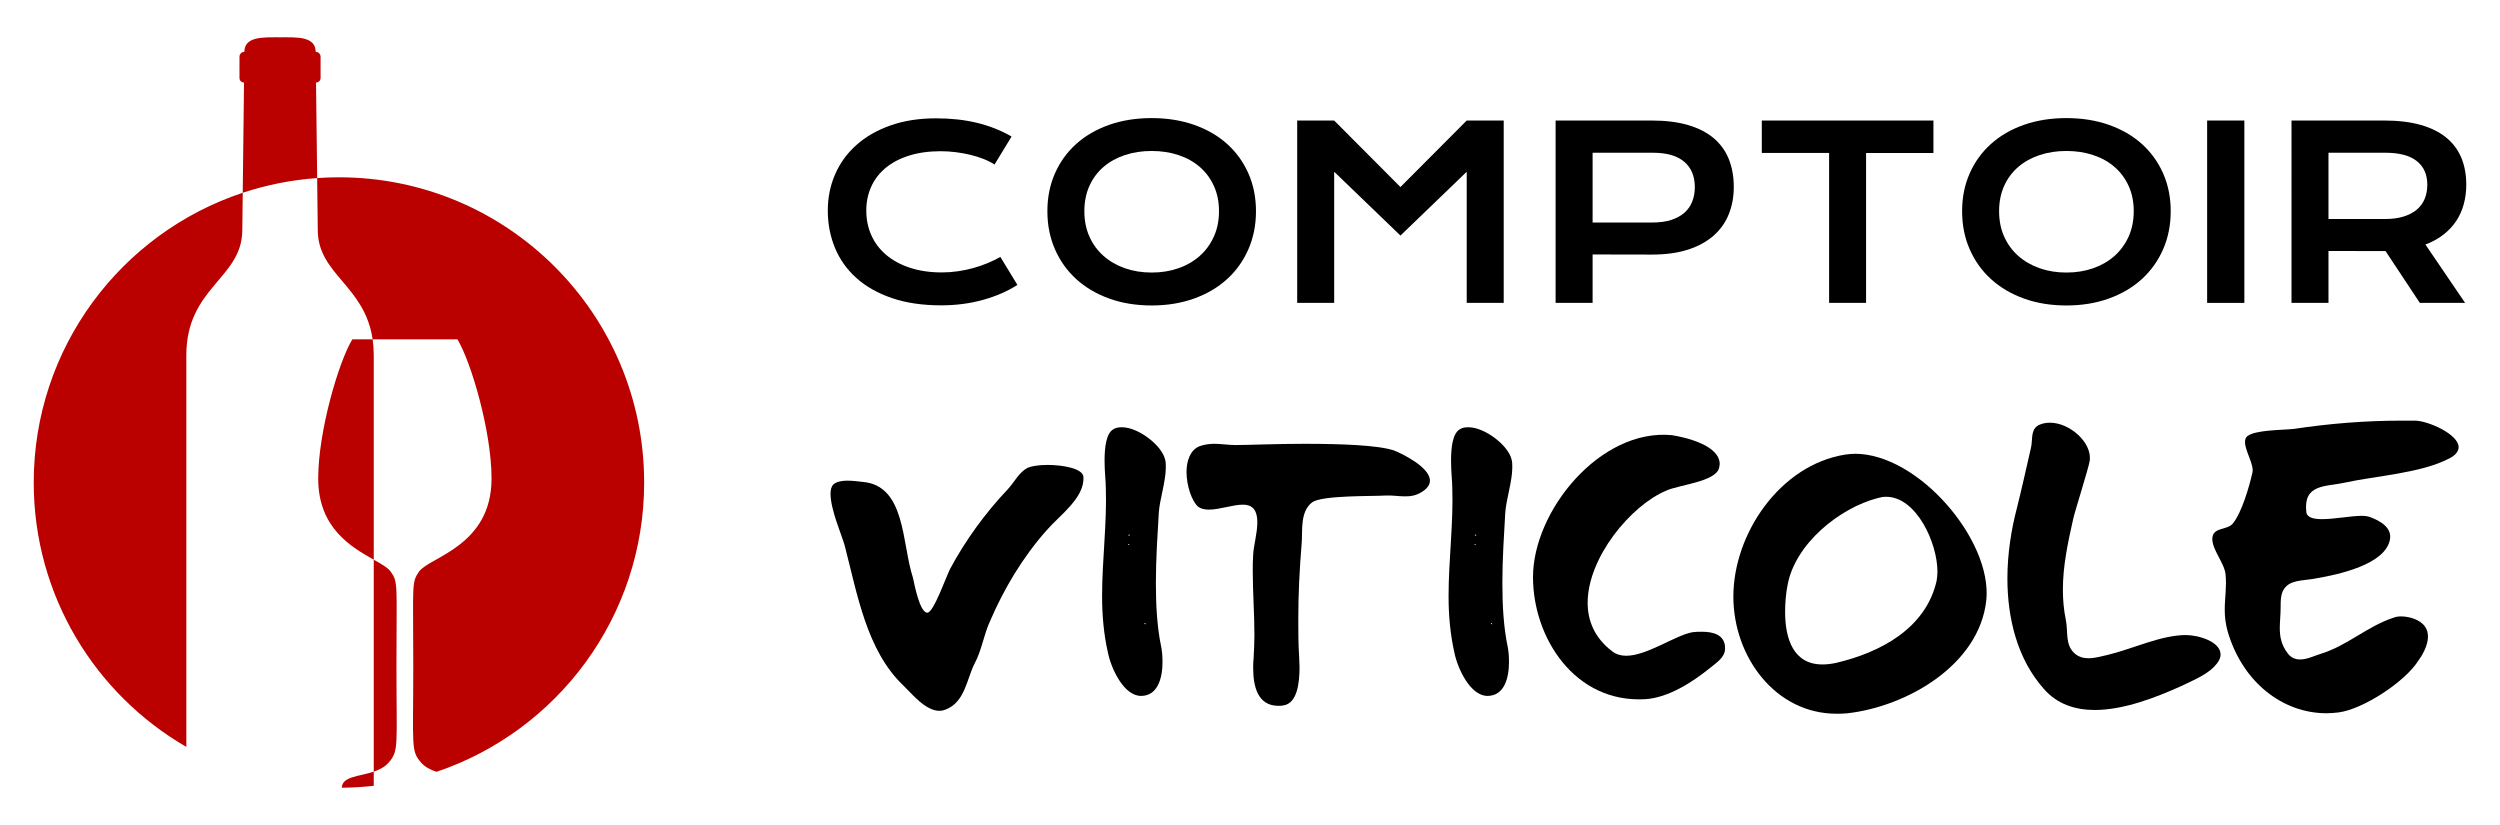 <?xml version="1.0" encoding="utf-8"?>
<!-- Generator: Adobe Illustrator 16.0.0, SVG Export Plug-In . SVG Version: 6.00 Build 0)  -->
<!DOCTYPE svg PUBLIC "-//W3C//DTD SVG 1.1//EN" "http://www.w3.org/Graphics/SVG/1.1/DTD/svg11.dtd">
<svg version="1.1" id="Calque_1" xmlns="http://www.w3.org/2000/svg" xmlns:xlink="http://www.w3.org/1999/xlink" x="0px" y="0px"
	 width="199.975px" height="65.992px" viewBox="0 0 199.975 65.992" enable-background="new 0 0 199.975 65.992"
	 xml:space="preserve">
<path fill="#BB0000" d="M19.417,15.42c-0.012,0.948-0.023,1.941-0.036,3.029c-0.043,3.843-4.476,4.531-4.476,9.974v31.32
	c-7.298-4.22-12.207-12.11-12.207-21.146C2.698,27.802,9.702,18.644,19.417,15.42z M31.102,60.984
	c0.815-0.944,0.61-1.285,0.61-7.728c0-6.535,0.156-6.658-0.458-7.53c-0.22-0.311-0.728-0.6-1.358-0.957v16.954
	C30.355,61.569,30.788,61.349,31.102,60.984z M27.111,14.182c-0.586,0-1.166,0.021-1.741,0.062c0.015,1.301,0.031,2.659,0.049,4.206
	c0.038,3.519,3.759,4.393,4.387,8.693h6.782c1.098,1.801,2.731,7.375,2.731,11.134c0,5.421-4.972,6.271-5.802,7.449
	c-0.613,0.872-0.459,0.995-0.459,7.53c0,6.442-0.205,6.783,0.612,7.728c0.323,0.376,0.772,0.597,1.248,0.753
	c9.656-3.257,16.608-12.386,16.608-23.14C51.526,25.113,40.596,14.182,27.111,14.182z M25.643,6.24V4.536
	c0-0.215-0.174-0.39-0.39-0.39c-0.014-1.261-1.534-1.162-2.853-1.162c-1.35,0-2.839-0.086-2.854,1.162
	c-0.215,0-0.39,0.175-0.39,0.39V6.24c0,0.201,0.162,0.363,0.363,0.363c-0.038,3.384-0.068,5.87-0.103,8.817
	c1.892-0.628,3.888-1.031,5.954-1.176c-0.03-2.46-0.058-4.714-0.091-7.641C25.48,6.603,25.643,6.441,25.643,6.24z M25.453,38.277
	c0,3.987,2.691,5.502,4.443,6.492V28.424c0-0.459-0.031-0.884-0.089-1.281h-1.623C27.086,28.944,25.453,34.519,25.453,38.277z
	 M27.344,63.01c0.861-0.007,1.713-0.06,2.552-0.154v-1.132C28.717,62.121,27.361,62.102,27.344,63.01z"/>
<g>
	<path d="M66.215,16.846c0-1.039,0.196-2.008,0.588-2.907c0.392-0.899,0.959-1.68,1.703-2.342c0.743-0.663,1.652-1.184,2.725-1.563
		s2.288-0.569,3.645-0.569c1.188,0,2.279,0.12,3.271,0.359c0.993,0.24,1.915,0.605,2.768,1.097l-1.363,2.24
		c-0.255-0.168-0.549-0.317-0.882-0.448c-0.333-0.131-0.688-0.241-1.064-0.332c-0.376-0.09-0.766-0.16-1.167-0.21
		c-0.401-0.05-0.798-0.075-1.19-0.075c-0.946,0-1.789,0.117-2.529,0.35c-0.741,0.233-1.364,0.56-1.872,0.98
		c-0.507,0.42-0.893,0.921-1.157,1.502c-0.264,0.582-0.396,1.221-0.396,1.918c0,0.722,0.137,1.384,0.411,1.988
		s0.67,1.125,1.19,1.563c0.52,0.438,1.154,0.781,1.904,1.026c0.75,0.246,1.598,0.369,2.543,0.369c0.429,0,0.855-0.031,1.278-0.093
		c0.423-0.062,0.832-0.147,1.228-0.256c0.395-0.109,0.776-0.24,1.143-0.392s0.709-0.319,1.027-0.5l1.362,2.24
		c-0.796,0.51-1.717,0.91-2.762,1.2c-1.045,0.289-2.156,0.434-3.332,0.434c-1.5,0-2.815-0.194-3.948-0.583s-2.078-0.924-2.837-1.605
		c-0.759-0.681-1.33-1.484-1.712-2.408S66.215,17.91,66.215,16.846z"/>
	<path d="M83.78,16.893c0-1.102,0.202-2.109,0.606-3.024s0.972-1.7,1.703-2.356c0.731-0.657,1.608-1.165,2.632-1.526
		c1.023-0.36,2.157-0.541,3.401-0.541c1.238,0,2.371,0.181,3.397,0.541c1.026,0.361,1.905,0.87,2.637,1.526
		c0.73,0.656,1.298,1.442,1.703,2.356c0.404,0.915,0.607,1.922,0.607,3.024c0,1.107-0.203,2.123-0.607,3.047
		c-0.404,0.924-0.973,1.719-1.703,2.385c-0.731,0.666-1.61,1.184-2.637,1.554c-1.027,0.37-2.159,0.556-3.397,0.556
		c-1.244,0-2.378-0.186-3.401-0.556c-1.024-0.37-1.901-0.888-2.632-1.554c-0.731-0.666-1.299-1.461-1.703-2.385
		S83.78,18,83.78,16.893z M86.738,16.893c0,0.753,0.135,1.431,0.406,2.034c0.271,0.604,0.647,1.119,1.129,1.545
		c0.482,0.426,1.051,0.754,1.708,0.984c0.656,0.23,1.37,0.345,2.142,0.345s1.486-0.115,2.142-0.345
		c0.656-0.23,1.224-0.558,1.703-0.984s0.855-0.941,1.129-1.545c0.274-0.603,0.411-1.281,0.411-2.034s-0.137-1.428-0.411-2.025
		s-0.65-1.103-1.129-1.517c-0.479-0.414-1.047-0.729-1.703-0.947s-1.371-0.327-2.142-0.327s-1.485,0.109-2.142,0.327
		c-0.657,0.218-1.226,0.534-1.708,0.947c-0.482,0.414-0.858,0.919-1.129,1.517C86.874,15.464,86.738,16.14,86.738,16.893z"/>
	<path d="M103.762,9.641h2.959l5.301,5.32l5.301-5.32h2.959v14.587h-2.959v-10.49l-5.301,5.105l-5.301-5.105v10.49h-2.959V9.641z"/>
	<path d="M124.434,9.641h7.689c1.121,0,2.092,0.122,2.912,0.364c0.822,0.243,1.504,0.592,2.045,1.05s0.943,1.016,1.209,1.675
		c0.264,0.66,0.396,1.403,0.396,2.23c0,0.778-0.131,1.497-0.393,2.156c-0.262,0.66-0.66,1.23-1.199,1.713
		c-0.539,0.482-1.219,0.858-2.039,1.129c-0.822,0.271-1.793,0.406-2.912,0.406l-4.75-0.009v3.873h-2.959V9.641z M132.199,17.798
		c0.559,0,1.049-0.067,1.469-0.201s0.771-0.324,1.055-0.569s0.496-0.544,0.635-0.896c0.141-0.352,0.211-0.742,0.211-1.171
		c0-0.865-0.281-1.538-0.846-2.021c-0.563-0.482-1.404-0.723-2.523-0.723h-4.807v5.581H132.199z"/>
	<path d="M146.311,12.235h-5.385V9.641h13.729v2.595h-5.387v11.993h-2.957V12.235z"/>
	<path d="M156.949,16.893c0-1.102,0.201-2.109,0.607-3.024c0.404-0.915,0.971-1.7,1.703-2.356c0.73-0.657,1.607-1.165,2.631-1.526
		c1.023-0.36,2.158-0.541,3.402-0.541c1.238,0,2.371,0.181,3.396,0.541c1.027,0.361,1.906,0.87,2.637,1.526
		c0.73,0.656,1.299,1.442,1.703,2.356s0.607,1.922,0.607,3.024c0,1.107-0.203,2.123-0.607,3.047s-0.973,1.719-1.703,2.385
		c-0.73,0.666-1.609,1.184-2.637,1.554c-1.025,0.37-2.158,0.556-3.396,0.556c-1.244,0-2.379-0.186-3.402-0.556
		s-1.9-0.888-2.631-1.554c-0.732-0.666-1.299-1.461-1.703-2.385C157.15,19.016,156.949,18,156.949,16.893z M159.908,16.893
		c0,0.753,0.135,1.431,0.406,2.034c0.27,0.604,0.646,1.119,1.129,1.545s1.051,0.754,1.707,0.984c0.656,0.23,1.371,0.345,2.143,0.345
		s1.484-0.115,2.143-0.345c0.656-0.23,1.223-0.558,1.703-0.984c0.479-0.426,0.855-0.941,1.129-1.545
		c0.273-0.603,0.41-1.281,0.41-2.034s-0.137-1.428-0.41-2.025s-0.65-1.103-1.129-1.517c-0.48-0.414-1.047-0.729-1.703-0.947
		c-0.658-0.218-1.371-0.327-2.143-0.327s-1.486,0.109-2.143,0.327s-1.225,0.534-1.707,0.947c-0.482,0.414-0.859,0.919-1.129,1.517
		C160.043,15.464,159.908,16.14,159.908,16.893z"/>
	<path d="M176.549,9.641h2.977v14.587h-2.977V9.641z"/>
	<path d="M183.297,9.641h7.418c1.121,0,2.092,0.117,2.912,0.35c0.822,0.233,1.504,0.571,2.045,1.013s0.943,0.98,1.209,1.614
		c0.264,0.635,0.396,1.354,0.396,2.156c0,0.541-0.066,1.056-0.197,1.544c-0.131,0.489-0.33,0.938-0.602,1.349
		c-0.27,0.411-0.611,0.776-1.021,1.097s-0.893,0.586-1.447,0.798l3.174,4.667h-3.621l-2.744-4.144h-0.084l-4.48-0.009v4.153h-2.957
		V9.641z M190.791,17.518c0.559,0,1.049-0.065,1.469-0.196c0.42-0.131,0.771-0.314,1.055-0.551c0.283-0.236,0.494-0.524,0.635-0.863
		c0.141-0.339,0.211-0.717,0.211-1.134c0-0.815-0.281-1.445-0.84-1.89c-0.561-0.445-1.404-0.667-2.529-0.667h-4.537v5.301H190.791z"
		/>
</g>
<g>
	<path d="M72.262,54.838c-2.947-2.814-3.675-7.284-4.702-11.225c-0.199-0.729-1.126-2.848-1.126-4.105
		c0-0.331,0.066-0.596,0.232-0.762c0.265-0.231,0.695-0.298,1.126-0.298c0.43,0,0.894,0.066,1.225,0.1
		c3.443,0.298,3.112,4.934,4.006,7.648c0.099,0.431,0.53,2.814,1.159,2.814c0.497,0,1.523-2.947,1.821-3.51
		c1.225-2.285,2.814-4.47,4.603-6.357c0.53-0.563,0.894-1.357,1.589-1.722c0.298-0.133,0.894-0.232,1.589-0.232
		c1.292,0,2.848,0.299,2.881,0.961c0.099,1.688-1.92,3.079-2.947,4.271c-1.887,2.119-3.41,4.668-4.503,7.218
		c-0.53,1.126-0.662,2.318-1.258,3.443c-0.629,1.226-0.762,3.08-2.318,3.676c-0.166,0.066-0.331,0.1-0.497,0.1
		C74.017,56.858,72.924,55.468,72.262,54.838z"/>
	<path d="M88.62,52.189c-0.331-1.457-0.464-2.98-0.464-4.503c0-2.881,0.397-5.861,0.298-8.676c0-0.463-0.1-1.291-0.1-2.152
		c0-1.093,0.133-2.185,0.695-2.516c0.199-0.133,0.431-0.166,0.695-0.166c1.325,0,3.179,1.457,3.444,2.55
		c0.066,0.198,0.066,0.43,0.066,0.662c0,1.126-0.497,2.583-0.563,3.643c-0.1,1.722-0.232,3.675-0.232,5.596
		c0,1.821,0.099,3.576,0.431,5.132c0.066,0.331,0.099,0.762,0.099,1.192c0,1.258-0.364,2.715-1.722,2.715
		C89.911,55.666,88.885,53.514,88.62,52.189z M90.275,43.514l-0.066,0.066C90.309,43.613,90.408,43.514,90.275,43.514z
		 M90.309,42.753l-0.066,0.065C90.342,42.885,90.441,42.786,90.309,42.753z M91.667,49.938L91.6,49.839
		C91.468,49.839,91.567,49.938,91.667,49.938z"/>
	<path d="M100.242,53.447c0-0.265,0-0.529,0.033-0.794c0.033-0.63,0.066-1.226,0.066-1.854c0-1.688-0.133-3.41-0.133-5.133
		c0-0.43,0-0.86,0.033-1.291c0.033-0.729,0.332-1.722,0.332-2.583c0-1.125-0.498-1.424-1.16-1.424c-0.795,0-1.854,0.397-2.715,0.397
		c-0.331,0-0.662-0.066-0.894-0.265c-0.463-0.431-0.894-1.622-0.894-2.748c0-0.895,0.298-1.755,1.026-2.053
		c0.364-0.133,0.762-0.199,1.192-0.199c0.563,0,1.159,0.1,1.689,0.1c0.993,0,3.21-0.1,5.529-0.1c2.848,0,5.861,0.1,7.152,0.53
		c0.596,0.231,2.881,1.324,2.881,2.417c0,0.298-0.166,0.596-0.629,0.894s-0.895,0.364-1.357,0.364c-0.529,0-1.061-0.099-1.59-0.066
		c-0.994,0.066-5-0.032-5.828,0.53c-1.025,0.762-0.762,2.351-0.859,3.344c-0.166,2.021-0.266,4.007-0.266,5.994
		c0,0.993,0,1.986,0.066,2.979c0,0.231,0.033,0.53,0.033,0.895c0,1.191-0.166,2.88-1.291,3.046
		c-0.133,0.033-0.299,0.033-0.398,0.033C100.605,56.461,100.242,54.904,100.242,53.447z"/>
	<path d="M116.334,52.189c-0.33-1.457-0.463-2.98-0.463-4.503c0-2.881,0.396-5.861,0.297-8.676c0-0.463-0.098-1.291-0.098-2.152
		c0-1.093,0.131-2.185,0.695-2.516c0.197-0.133,0.43-0.166,0.695-0.166c1.324,0,3.178,1.457,3.443,2.55
		c0.066,0.198,0.066,0.43,0.066,0.662c0,1.126-0.498,2.583-0.564,3.643c-0.098,1.722-0.23,3.675-0.23,5.596
		c0,1.821,0.1,3.576,0.43,5.132c0.066,0.331,0.1,0.762,0.1,1.192c0,1.258-0.363,2.715-1.723,2.715
		C117.625,55.666,116.6,53.514,116.334,52.189z M117.99,43.514l-0.066,0.066C118.023,43.613,118.123,43.514,117.99,43.514z
		 M118.023,42.753l-0.066,0.065C118.057,42.885,118.156,42.786,118.023,42.753z M119.381,49.938l-0.066-0.099
		C119.182,49.839,119.281,49.938,119.381,49.938z"/>
	<path d="M122.625,46.163c0-5.298,5.365-11.887,11.094-11.357c1.059,0.166,3.84,0.795,3.84,2.318c0,0.099-0.033,0.231-0.066,0.364
		c-0.363,1.06-3.178,1.291-4.205,1.755c-2.848,1.191-6.291,5.363-6.291,8.973c0,1.457,0.563,2.814,1.953,3.874
		c0.332,0.265,0.729,0.364,1.127,0.364c1.688,0,3.939-1.655,5.33-1.887c0.232-0.033,0.465-0.033,0.729-0.033
		c0.895,0,1.855,0.231,1.855,1.324c0,0.729-0.664,1.126-1.227,1.589c-1.391,1.126-3.344,2.385-5.197,2.483
		C125.971,56.229,122.625,51.03,122.625,46.163z"/>
	<path d="M138.652,47.72c0-5.033,3.742-10.53,8.941-11.357c0.264-0.033,0.529-0.066,0.795-0.066c5.064,0,10.992,6.92,10.496,11.722
		c-0.564,5.198-6.391,8.51-11.127,9.039c-0.297,0.033-0.563,0.033-0.859,0.033C142.031,57.09,138.652,52.554,138.652,47.72z
		 M145.771,53.149c0.332,0,0.695-0.033,1.127-0.132c3.51-0.828,7.152-2.749,8.012-6.557c0.033-0.231,0.066-0.464,0.066-0.729
		c0-2.317-1.688-5.993-4.105-5.993c-0.232,0-0.43,0.033-0.662,0.1c-3.08,0.795-6.623,3.675-7.219,6.953
		c-0.133,0.662-0.199,1.424-0.199,2.152C142.791,51.097,143.455,53.149,145.771,53.149z"/>
	<path d="M163.486,55.104c-2.119-2.385-2.914-5.629-2.914-8.841c0-1.921,0.299-3.874,0.762-5.629
		c0.398-1.59,0.762-3.245,1.127-4.835c0.131-0.529-0.033-1.357,0.496-1.722c0.299-0.198,0.662-0.264,1.027-0.264
		c1.555,0,3.344,1.556,3.178,3.012c-0.066,0.53-1.225,4.173-1.324,4.669c-0.432,1.921-0.828,3.775-0.828,5.662
		c0,0.795,0.066,1.59,0.232,2.417c0.197,0.928-0.066,1.954,0.662,2.649c0.33,0.331,0.762,0.431,1.158,0.431
		c0.529,0,1.061-0.166,1.523-0.266c1.953-0.463,4.271-1.589,6.258-1.589c1.027,0,2.781,0.529,2.781,1.556
		c0,0.299-0.166,0.63-0.563,1.027c-0.662,0.662-1.887,1.158-2.715,1.556c-1.855,0.828-4.438,1.854-6.789,1.854
		C166.004,56.792,164.547,56.328,163.486,55.104z"/>
	<path d="M178.189,50.501c-0.166-0.597-0.232-1.159-0.232-1.722c0-0.961,0.166-1.854,0.066-2.814
		c-0.066-0.895-1.059-1.954-1.059-2.848c0-0.994,1.191-0.662,1.654-1.259c0.695-0.86,1.291-2.881,1.557-4.072
		c0.133-0.63-0.596-1.722-0.596-2.417c0-0.199,0.033-0.332,0.166-0.464c0.629-0.529,2.814-0.496,3.74-0.596
		c2.848-0.43,5.695-0.662,8.643-0.662h1.027c1.059,0,3.51,1.093,3.51,2.118c0,0.299-0.199,0.63-0.729,0.895
		c-2.252,1.192-5.828,1.391-8.41,1.953c-1.523,0.331-3.279,0.1-3.047,2.318c0.033,0.463,0.563,0.596,1.258,0.596
		c0.994,0,2.318-0.265,3.18-0.265c0.264,0,0.496,0.033,0.662,0.1c0.828,0.298,1.787,0.86,1.588,1.82
		c-0.396,1.987-4.139,2.782-5.893,3.08c-0.729,0.165-1.789,0.099-2.352,0.596c-0.496,0.431-0.496,1.06-0.496,1.854
		c0,0.364-0.066,1.126-0.066,1.49c0,0.695,0.1,1.357,0.629,2.053c0.266,0.364,0.629,0.496,0.994,0.496
		c0.596,0,1.225-0.331,1.688-0.463c2.119-0.662,3.676-2.186,5.795-2.881c0.166-0.066,0.363-0.1,0.596-0.1
		c0.662,0,1.557,0.265,1.92,0.828c0.166,0.231,0.232,0.496,0.232,0.795c0,0.728-0.496,1.556-0.795,1.953
		c-1.059,1.655-4.371,3.841-6.357,4.105c-0.33,0.033-0.629,0.066-0.959,0.066C182.627,57.057,179.381,54.606,178.189,50.501z"/>
</g>
</svg>
